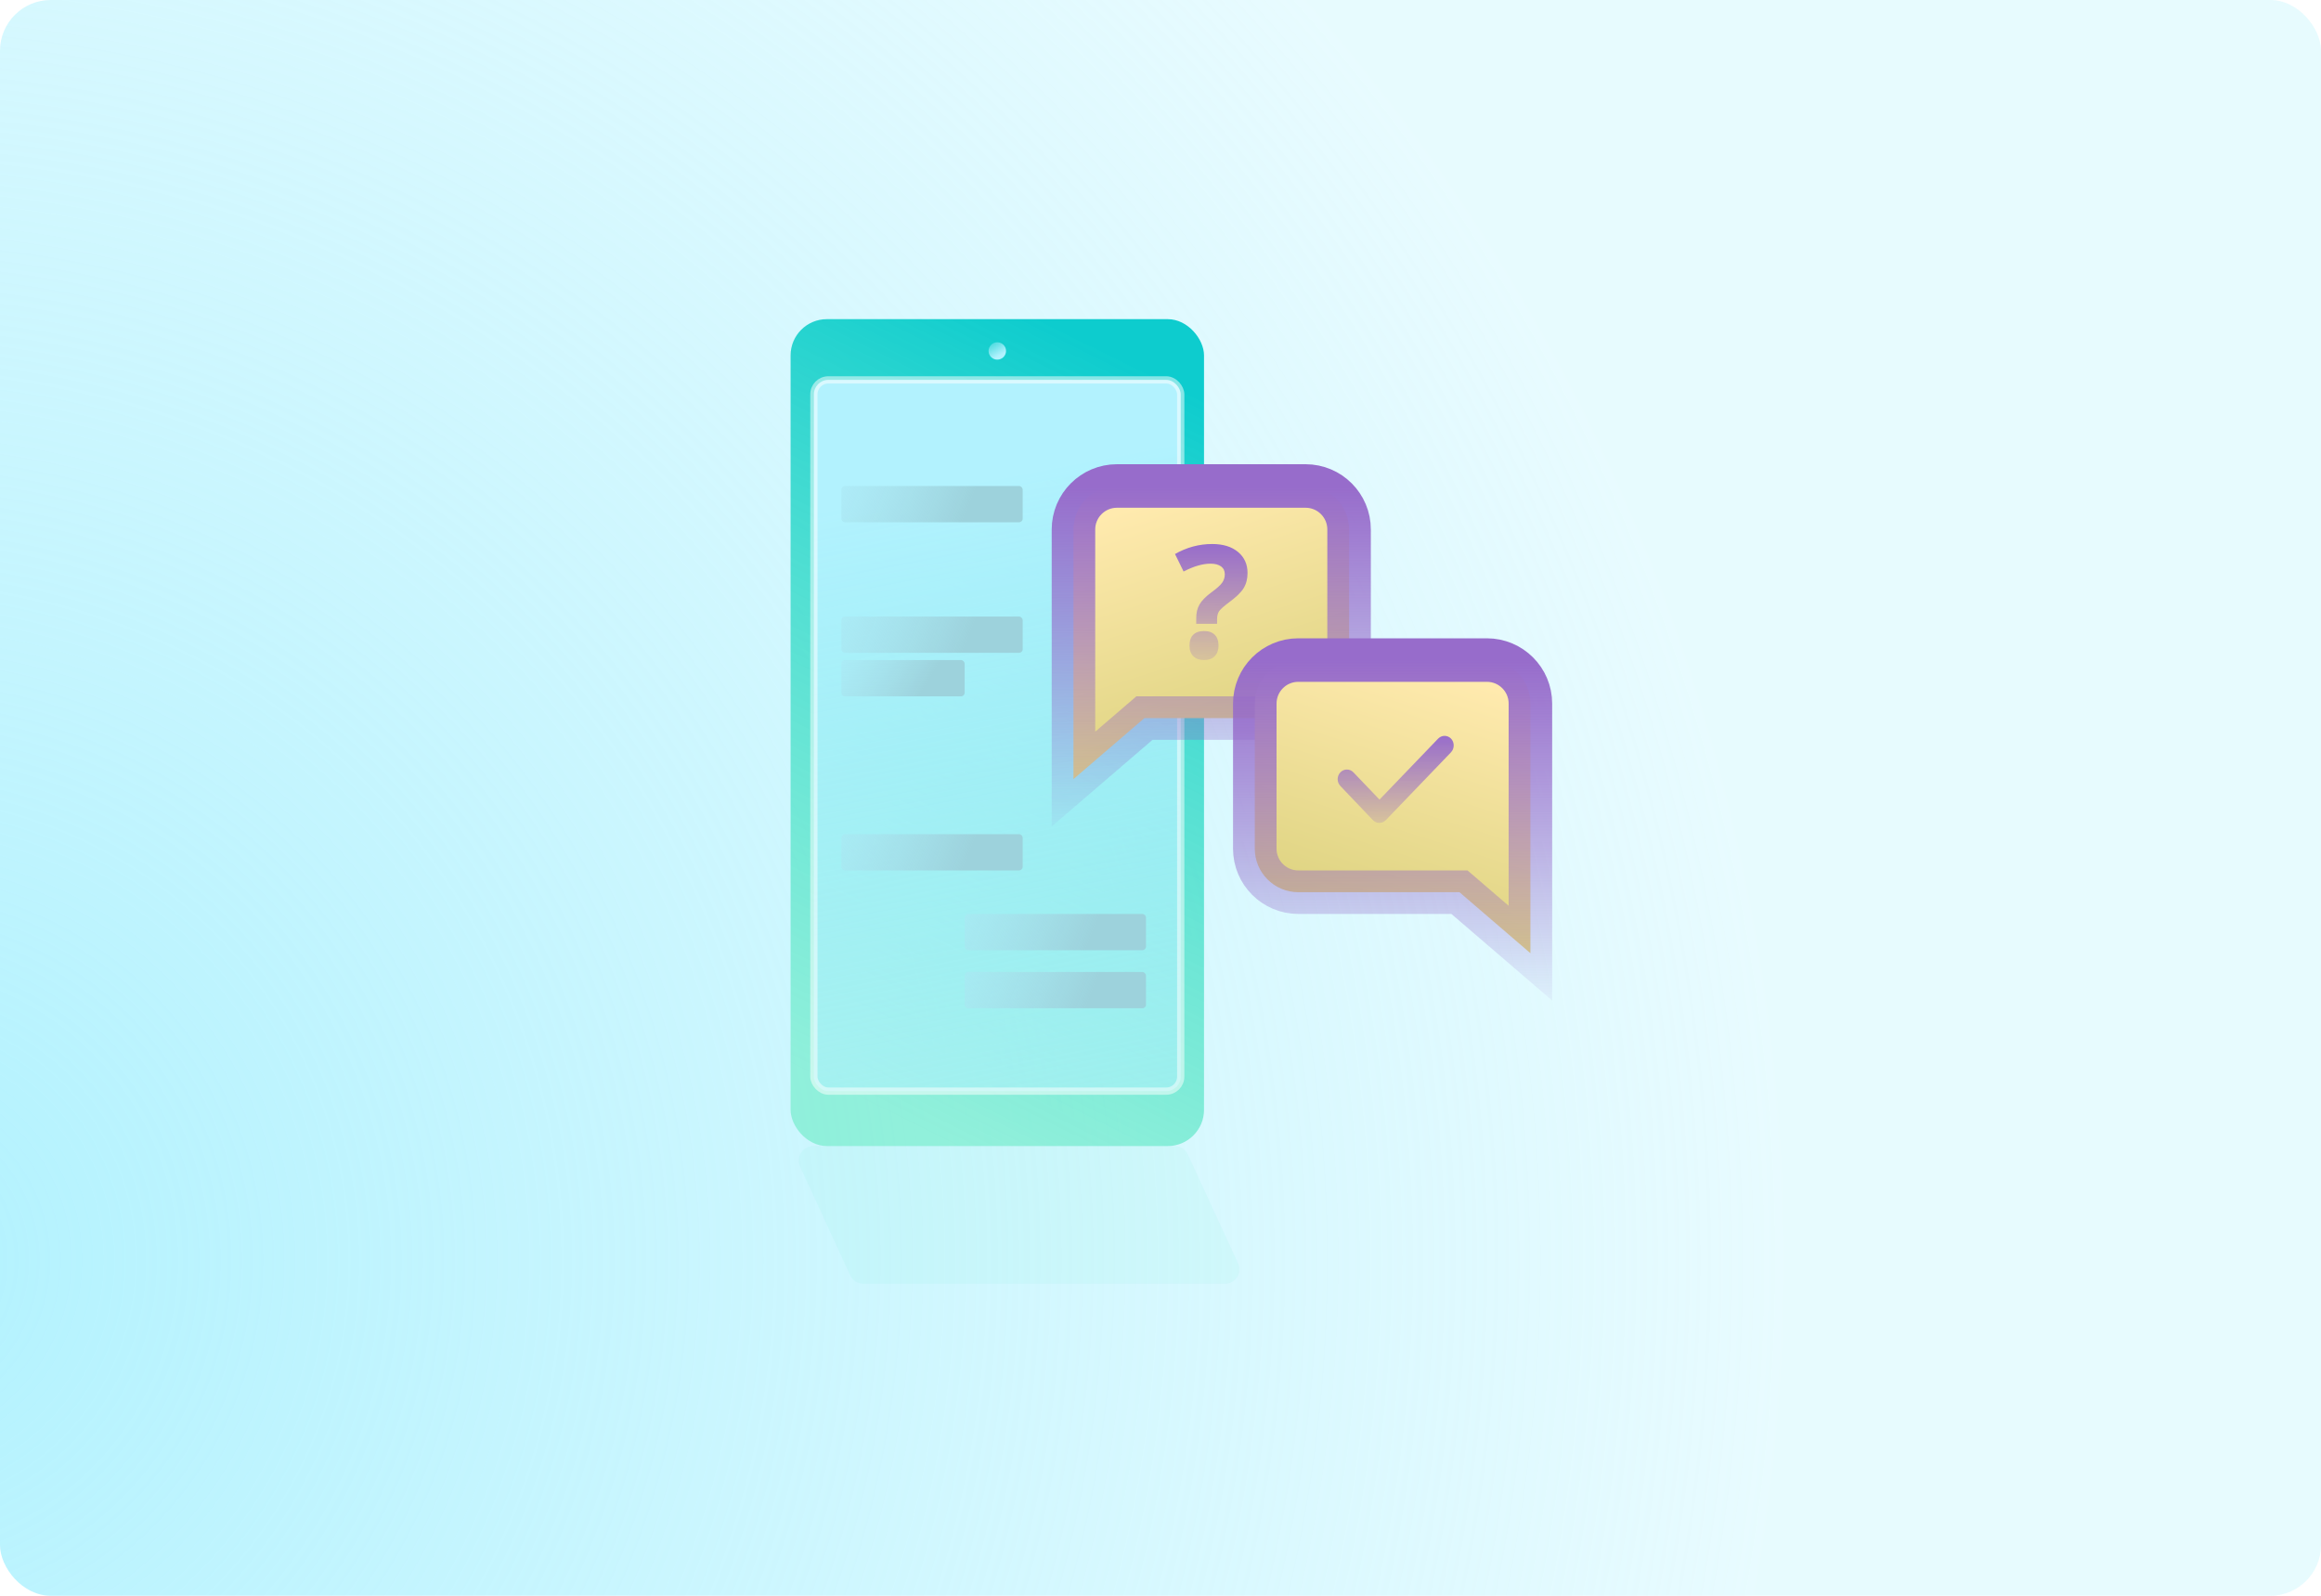 <?xml version="1.0" encoding="UTF-8"?>
<svg width="320px" height="220px" viewBox="0 0 320 220" version="1.1" xmlns="http://www.w3.org/2000/svg" xmlns:xlink="http://www.w3.org/1999/xlink">
    <title>Artboard Copy 9</title>
    <defs>
        <radialGradient cx="-4.81%" cy="78.921%" fx="-4.81%" fy="78.921%" r="118.68%" gradientTransform="translate(-0.048,0.789),scale(0.688,1),rotate(180),translate(0.048,-0.789)" id="radialGradient-1">
            <stop stop-color="#B2F2FE" offset="0%"></stop>
            <stop stop-color="#B2F2FE" stop-opacity="0.3" offset="100%"></stop>
        </radialGradient>
        <linearGradient x1="62.5%" y1="-7.10542736e-13%" x2="37.5%" y2="100%" id="linearGradient-2">
            <stop stop-color="#0DCCCE" offset="0%"></stop>
            <stop stop-color="#68EBC3" stop-opacity="0.6" offset="100%"></stop>
        </linearGradient>
        <linearGradient x1="41.237%" y1="14.146%" x2="53.319%" y2="136.34%" id="linearGradient-3">
            <stop stop-color="#B2F2FE" offset="0%"></stop>
            <stop stop-color="#B2F2FE" stop-opacity="0.4" offset="100%"></stop>
        </linearGradient>
        <linearGradient x1="17.063%" y1="14.646%" x2="58.095%" y2="80.243%" id="linearGradient-4">
            <stop stop-color="#B2F2FE" stop-opacity="0.4" offset="0%"></stop>
            <stop stop-color="#B2F2FE" offset="100%"></stop>
        </linearGradient>
        <linearGradient x1="-39.951%" y1="43.847%" x2="70.397%" y2="52.879%" id="linearGradient-5">
            <stop stop-color="#B2F2FE" stop-opacity="0.4" offset="0%"></stop>
            <stop stop-color="#9DD2DC" offset="100%"></stop>
        </linearGradient>
        <linearGradient x1="-39.951%" y1="36.694%" x2="70.397%" y2="56.227%" id="linearGradient-6">
            <stop stop-color="#B2F2FE" stop-opacity="0.4" offset="0%"></stop>
            <stop stop-color="#9DD2DC" offset="100%"></stop>
        </linearGradient>
        <linearGradient x1="45.415%" y1="0%" x2="75.321%" y2="100%" id="linearGradient-7">
            <stop stop-color="#FFEAAE" offset="0%"></stop>
            <stop stop-color="#D7CF78" offset="100%"></stop>
        </linearGradient>
        <linearGradient x1="50%" y1="0%" x2="50%" y2="123.593%" id="linearGradient-8">
            <stop stop-color="#976CCB" offset="0%"></stop>
            <stop stop-color="#8C5CC5" stop-opacity="0" offset="100%"></stop>
        </linearGradient>
        <filter x="-7.7%" y="-31.6%" width="115.5%" height="163.2%" filterUnits="objectBoundingBox" id="filter-9">
            <feGaussianBlur stdDeviation="2" in="SourceGraphic"></feGaussianBlur>
        </filter>
        <linearGradient x1="50%" y1="0%" x2="50%" y2="123.593%" id="linearGradient-10">
            <stop stop-color="#976CCB" offset="0%"></stop>
            <stop stop-color="#8C5CC5" stop-opacity="0" offset="100%"></stop>
        </linearGradient>
        <linearGradient x1="50%" y1="0%" x2="50%" y2="123.593%" id="linearGradient-11">
            <stop stop-color="#976CCB" offset="0%"></stop>
            <stop stop-color="#8C5CC5" stop-opacity="0" offset="100%"></stop>
        </linearGradient>
    </defs>
    <g id="Artboard-Copy-9" stroke="none" stroke-width="1" fill="none" fill-rule="evenodd">
        <rect id="Rectangle" fill="url(#radialGradient-1)" x="0" y="0" width="320" height="220" rx="7"></rect>
        <g id="Group" transform="translate(109, 44)">
            <rect id="Rectangle" fill="url(#linearGradient-2)" x="0" y="0" width="57" height="114" rx="5"></rect>
            <rect id="Rectangle" stroke-opacity="0.5" stroke="#FFFFFF" fill="url(#linearGradient-3)" x="3.211" y="8.371" width="50.577" height="98.056" rx="2"></rect>
            <ellipse id="Oval" fill="url(#linearGradient-4)" cx="28.5" cy="4.385" rx="1.204" ry="1.196"></ellipse>
        </g>
        <rect id="Rectangle" fill="url(#linearGradient-5)" x="116" y="67" width="25" height="5" rx="0.5"></rect>
        <rect id="Rectangle" fill="url(#linearGradient-5)" x="133" y="126" width="25" height="5" rx="0.5"></rect>
        <rect id="Rectangle" fill="url(#linearGradient-5)" x="133" y="134" width="25" height="5" rx="0.5"></rect>
        <rect id="Rectangle" fill="url(#linearGradient-5)" x="116" y="115" width="25" height="5" rx="0.5"></rect>
        <rect id="Rectangle" fill="url(#linearGradient-5)" x="116" y="85" width="25" height="5" rx="0.5"></rect>
        <rect id="Rectangle" fill="url(#linearGradient-6)" x="116" y="91" width="17" height="5" rx="0.5"></rect>
        <path d="M154,67 L180,67 C183.314,67 186,69.686 186,73 L186,93 C186,96.314 183.314,99 180,99 L157.784,99 L157.784,99 L148,107.409 L148,99 L148,73 C148,69.686 150.686,67 154,67 Z" id="Rectangle" stroke="url(#linearGradient-8)" stroke-width="6" fill="url(#linearGradient-7)"></path>
        <path d="M179,91 L205,91 C208.314,91 211,93.686 211,97 L211,117 C211,120.314 208.314,123 205,123 L182.784,123 L182.784,123 L173,131.409 L173,123 L173,97 C173,93.686 175.686,91 179,91 Z" id="Rectangle" stroke="url(#linearGradient-8)" stroke-width="6" fill="url(#linearGradient-7)" transform="translate(192, 111.204) scale(-1, 1) translate(-192, -111.204) "></path>
        <path d="M119.038,158 L168.876,158 C169.981,158 170.876,158.895 170.876,160 C170.876,160.289 170.813,160.575 170.692,160.837 L163.779,175.837 C163.452,176.546 162.743,177 161.962,177 L112.124,177 C111.019,177 110.124,176.105 110.124,175 C110.124,174.711 110.187,174.425 110.308,174.163 L117.221,159.163 C117.548,158.454 118.257,158 119.038,158 Z" id="Rectangle" fill="#74E8D6" opacity="0.3" filter="url(#filter-9)" transform="translate(140.5, 167.5) scale(1, -1) translate(-140.5, -167.5) "></path>
        <path d="M200.048,103.72 L191.075,113.06 C190.575,113.58 189.776,113.58 189.276,113.06 L184.8,108.36 C184.3,107.84 184.3,107 184.8,106.48 C185.299,105.96 186.099,105.96 186.598,106.48 L190.195,110.24 L198.269,101.84 C198.769,101.32 199.568,101.32 200.068,101.84 C200.547,102.36 200.547,103.2 200.048,103.72 Z" id="Path" fill="url(#linearGradient-10)" fill-rule="nonzero"></path>
        <path d="M167.803,86 L167.803,85.339 C167.803,84.898 167.895,84.541 168.079,84.27 C168.264,83.998 168.703,83.601 169.397,83.079 C170.409,82.344 171.096,81.683 171.458,81.095 C171.819,80.507 172,79.809 172,79.001 C172,77.789 171.561,76.819 170.682,76.091 C169.804,75.364 168.62,75 167.13,75 C165.322,75 163.612,75.459 162,76.378 L162,76.378 L163.182,78.792 C164.57,78.071 165.807,77.711 166.892,77.711 C167.513,77.711 167.998,77.836 168.345,78.086 C168.692,78.336 168.866,78.7 168.866,79.177 C168.866,79.604 168.744,79.989 168.502,80.335 C168.26,80.68 167.759,81.128 167,81.679 C166.212,82.267 165.67,82.822 165.373,83.344 C165.077,83.865 164.928,84.479 164.928,85.184 L164.928,85.184 L164.928,86 L167.803,86 Z M166.011,91 C166.636,91 167.124,90.822 167.474,90.465 C167.825,90.108 168,89.62 168,89 C168,88.357 167.827,87.863 167.48,87.518 C167.133,87.173 166.644,87 166.011,87 C165.356,87 164.857,87.169 164.514,87.506 C164.171,87.843 164,88.341 164,89 C164,89.635 164.175,90.127 164.526,90.476 C164.876,90.825 165.371,91 166.011,91 Z" id="?" fill="url(#linearGradient-11)" fill-rule="nonzero"></path>
    </g>
</svg>